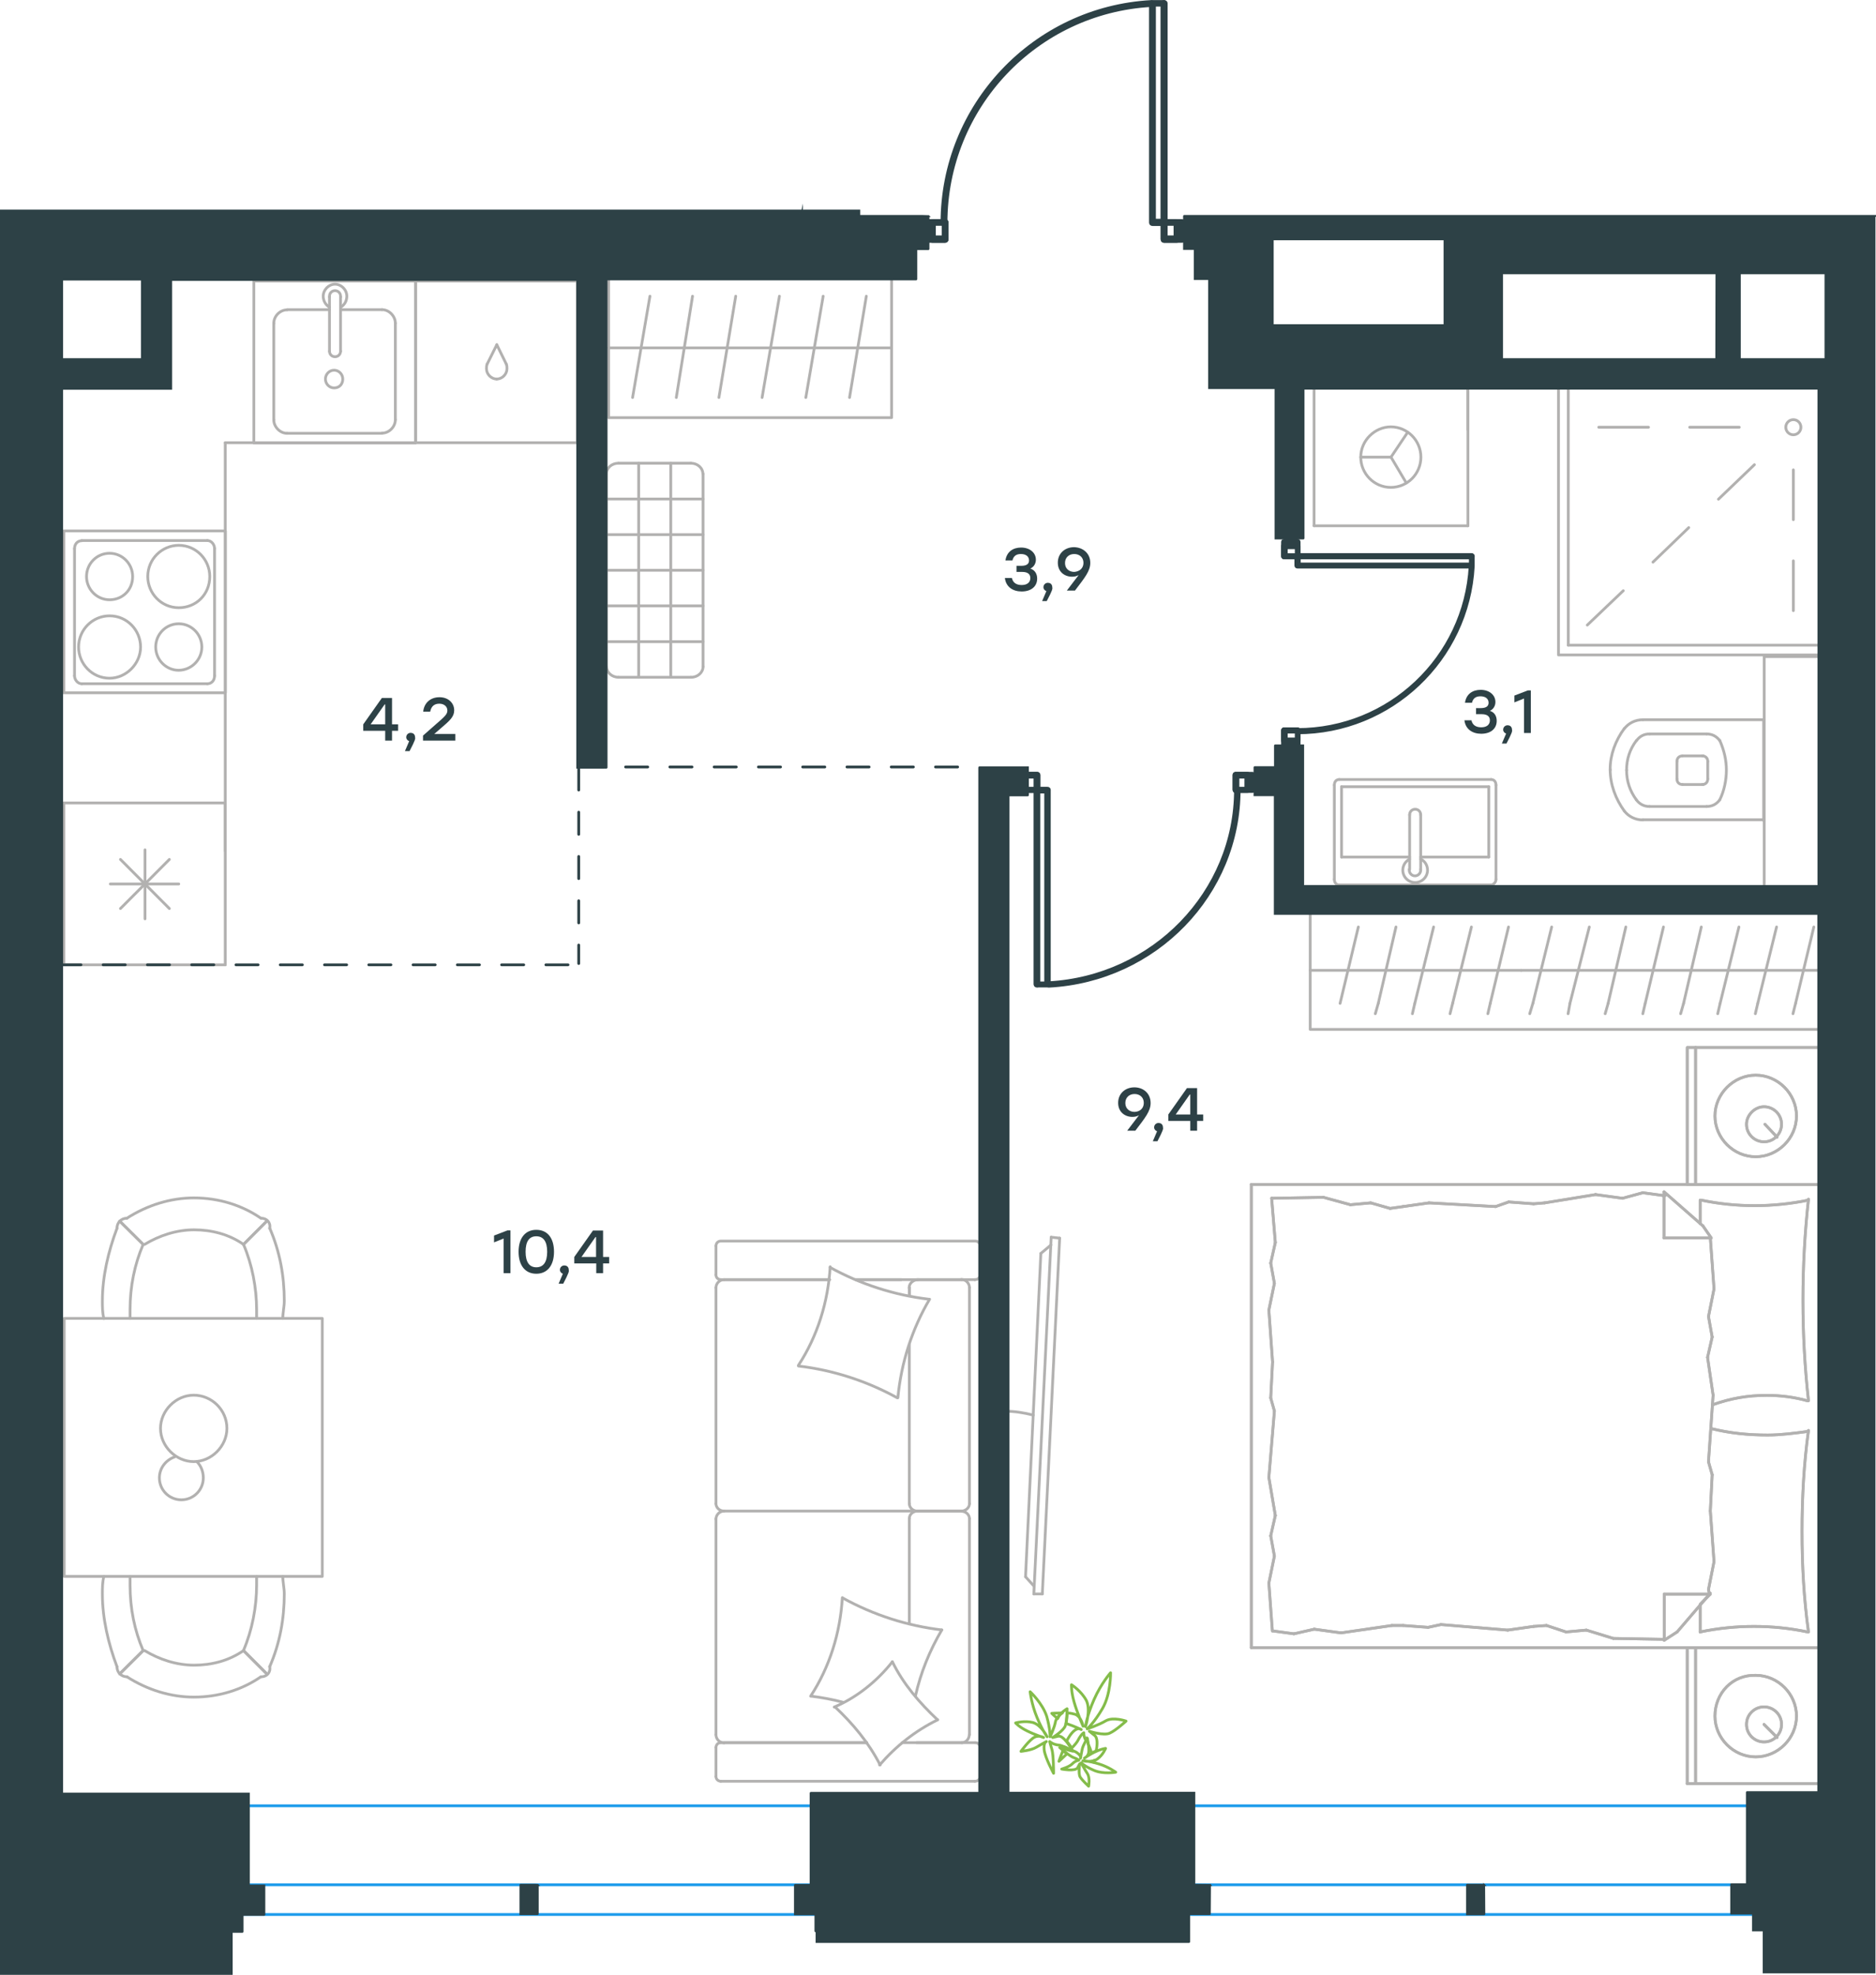 <?xml version="1.0" encoding="utf-8"?>
<!-- Generator: Adobe Illustrator 26.5.0, SVG Export Plug-In . SVG Version: 6.00 Build 0)  -->
<svg version="1.1" id="Слой_1" xmlns="http://www.w3.org/2000/svg" xmlns:xlink="http://www.w3.org/1999/xlink" x="0px" y="0px"
	 viewBox="0 0 1016.9 1070.1" style="enable-background:new 0 0 1016.9 1070.1;" xml:space="preserve">
<style type="text/css">
	.st0{fill:none;stroke:#1D9CEB;stroke-width:1.5;stroke-linecap:round;stroke-linejoin:round;stroke-miterlimit:22.926;}
	.st1{fill:none;stroke:#B2B1B0;stroke-width:1.5;stroke-linecap:round;stroke-linejoin:round;stroke-miterlimit:22.926;}
	.st2{fill:none;stroke:#84BC4A;stroke-width:1.5;stroke-linecap:round;stroke-linejoin:round;stroke-miterlimit:22.926;}
	.st3{fill:#2D4146;stroke:#2D4146;stroke-miterlimit:10;}
	.st4{fill:#2D4146;stroke:#2D4146;stroke-width:1.5;stroke-miterlimit:10;}
	
		.st5{fill:none;stroke:#2D4146;stroke-width:1.5;stroke-linecap:round;stroke-linejoin:round;stroke-miterlimit:22.926;stroke-dasharray:12;}
	.st6{enable-background:new    ;}
	.st7{fill:#2D4146;}
</style>
<line class="st0" x1="104.4" y1="1037.4" x2="976.4" y2="1037.4"/>
<line class="st0" x1="104.4" y1="1021.3" x2="976.4" y2="1021.3"/>
<line class="st0" x1="104.4" y1="978.5" x2="976.4" y2="978.5"/>
<g>
	<line class="st1" x1="988.9" y1="892.8" x2="988.9" y2="966.5"/>
	<line class="st1" x1="914.6" y1="966.5" x2="914.6" y2="892.8"/>
	<line class="st1" x1="914.6" y1="892.8" x2="988.9" y2="892.8"/>
	<line class="st1" x1="988.9" y1="966.5" x2="914.6" y2="966.5"/>
	<line class="st1" x1="956.2" y1="934.4" x2="963.3" y2="941.5"/>
	<line class="st1" x1="919.1" y1="966.5" x2="919.1" y2="892.8"/>
	<path class="st1" d="M929.6,929.9c0,12,10,22.1,22.1,22.1c12,0,22.1-10,22.1-22.1c0-12-10-22.1-22.1-22.1
		C939.2,907.4,929.6,917.4,929.6,929.9z"/>
	<path class="st1" d="M946.7,934.4c0,5.5,4.5,9.5,9.5,9.5c5.5,0,9.5-4.5,9.5-9.5c0-5.5-4.5-9.5-9.5-9.5S946.7,928.9,946.7,934.4z"/>
	<line class="st1" x1="988.8" y1="641.8" x2="988.8" y2="892.8"/>
	<line class="st1" x1="921.6" y1="663" x2="921.6" y2="650.3"/>
	<line class="st1" x1="927.1" y1="863.8" x2="902.1" y2="863.8"/>
	<line class="st1" x1="921.6" y1="869.3" x2="927.1" y2="863.8"/>
	<line class="st1" x1="678.3" y1="641.8" x2="988.8" y2="641.8"/>
	<line class="st1" x1="902.1" y1="888.8" x2="902.1" y2="863.8"/>
	<line class="st1" x1="988.8" y1="892.8" x2="678.3" y2="892.8"/>
	<line class="st1" x1="902" y1="645.8" x2="923.1" y2="664.3"/>
	<line class="st1" x1="923.1" y1="664.3" x2="927.6" y2="670.8"/>
	<line class="st1" x1="921.6" y1="884.3" x2="921.6" y2="869.7"/>
	<line class="st1" x1="927.1" y1="670.8" x2="902" y2="670.8"/>
	<line class="st1" x1="927.1" y1="863.3" x2="909.1" y2="884.3"/>
	<line class="st1" x1="909.1" y1="884.3" x2="902.1" y2="888.8"/>
	<line class="st1" x1="902" y1="645.8" x2="902" y2="670.8"/>
	<line class="st1" x1="688.8" y1="757.5" x2="689.8" y2="738"/>
	<line class="st1" x1="691.3" y1="821.2" x2="687.8" y2="800.6"/>
	<line class="st1" x1="690.8" y1="843.2" x2="688.8" y2="832.2"/>
	<line class="st1" x1="688.8" y1="832.2" x2="691.3" y2="821.2"/>
	<line class="st1" x1="690.8" y1="764.6" x2="688.8" y2="757.5"/>
	<line class="st1" x1="687.8" y1="800.6" x2="690.8" y2="764.6"/>
	<line class="st1" x1="689.7" y1="883.8" x2="687.8" y2="857.8"/>
	<line class="st1" x1="687.8" y1="857.8" x2="690.8" y2="843.2"/>
	<line class="st1" x1="691.3" y1="673.3" x2="689.3" y2="649.3"/>
	<line class="st1" x1="690.8" y1="695.4" x2="688.8" y2="684.4"/>
	<line class="st1" x1="688.8" y1="684.4" x2="691.3" y2="673.3"/>
	<line class="st1" x1="689.8" y1="738" x2="687.8" y2="709.9"/>
	<line class="st1" x1="687.8" y1="709.9" x2="690.8" y2="695.4"/>
	<line class="st1" x1="678.3" y1="641.8" x2="678.3" y2="892.8"/>
	<path class="st1" d="M980.3,759c-2-18-3-36.1-3-54.6c0-18,1-36.6,3-54.6"/>
	<path class="st1" d="M928.3,761.2c10-3.5,18.9-5.1,29.5-5.1c7.5,0,15.1,1,22.1,3"/>
	<path class="st1" d="M980.3,650.3c-9.5,2-19.6,3-29.1,3c-10,0-19.6-1-29.1-3"/>
	<path class="st1" d="M980.3,775.6c-7.5,1-15.1,2-22.1,2c-10.5,0-20.6-1-30.6-3.5"/>
	<line class="st1" x1="838.3" y1="880.8" x2="831.3" y2="881.3"/>
	<line class="st1" x1="859.9" y1="883.3" x2="848.9" y2="884.3"/>
	<line class="st1" x1="848.9" y1="884.3" x2="838.3" y2="880.8"/>
	<line class="st1" x1="902.1" y1="888.3" x2="874.5" y2="887.8"/>
	<line class="st1" x1="874.5" y1="887.8" x2="859.9" y2="883.3"/>
	<line class="st1" x1="774.1" y1="881.8" x2="760.6" y2="880.8"/>
	<line class="st1" x1="831.3" y1="881.3" x2="817.3" y2="883.3"/>
	<line class="st1" x1="781.1" y1="880.3" x2="774.1" y2="881.8"/>
	<line class="st1" x1="817.3" y1="883.3" x2="781.1" y2="880.3"/>
	<line class="st1" x1="760.6" y1="880.8" x2="754.5" y2="880.8"/>
	<line class="st1" x1="712.4" y1="882.8" x2="701.4" y2="885.3"/>
	<line class="st1" x1="701.4" y1="885.3" x2="690.3" y2="883.8"/>
	<line class="st1" x1="754.5" y1="880.8" x2="726.9" y2="884.8"/>
	<line class="st1" x1="726.9" y1="884.8" x2="712.4" y2="882.8"/>
	<line class="st1" x1="753.5" y1="654.8" x2="760.6" y2="653.8"/>
	<line class="st1" x1="732" y1="652.8" x2="743" y2="651.8"/>
	<line class="st1" x1="743" y1="651.8" x2="753.5" y2="654.8"/>
	<line class="st1" x1="689.3" y1="649.3" x2="717.4" y2="648.8"/>
	<line class="st1" x1="717.4" y1="648.8" x2="732" y2="652.8"/>
	<line class="st1" x1="817.8" y1="651.3" x2="831.3" y2="652.3"/>
	<line class="st1" x1="760.6" y1="653.8" x2="774.6" y2="651.8"/>
	<line class="st1" x1="810.7" y1="653.8" x2="817.8" y2="651.3"/>
	<line class="st1" x1="774.6" y1="651.8" x2="810.7" y2="653.8"/>
	<line class="st1" x1="831.3" y1="652.3" x2="837.3" y2="651.8"/>
	<line class="st1" x1="901.5" y1="647.8" x2="902.6" y2="647.8"/>
	<line class="st1" x1="879.5" y1="649.3" x2="890.5" y2="646.3"/>
	<line class="st1" x1="890.5" y1="646.3" x2="901.5" y2="647.8"/>
	<line class="st1" x1="837.3" y1="651.8" x2="864.9" y2="647.3"/>
	<line class="st1" x1="864.9" y1="647.3" x2="879.5" y2="649.3"/>
	<path class="st1" d="M980.3,884.3c-2.5-18-3.5-36.1-3.5-54.6c0-18,1-36.6,3.5-54.6"/>
	<path class="st1" d="M921.6,884.3c9.5-2,19.6-3,29.1-3c10,0,19.6,1,29.1,3"/>
	<line class="st1" x1="928.1" y1="799.1" x2="927.1" y2="818.7"/>
	<line class="st1" x1="925.6" y1="735.5" x2="928.6" y2="756"/>
	<line class="st1" x1="926.1" y1="713.4" x2="928.1" y2="724.5"/>
	<line class="st1" x1="928.1" y1="724.5" x2="925.6" y2="735.5"/>
	<line class="st1" x1="926.1" y1="792.1" x2="928.1" y2="799.1"/>
	<line class="st1" x1="928.6" y1="756" x2="926.1" y2="792.1"/>
	<line class="st1" x1="927.1" y1="670.8" x2="929.1" y2="698.4"/>
	<line class="st1" x1="929.1" y1="698.4" x2="926.1" y2="713.4"/>
	<line class="st1" x1="926.1" y1="861.3" x2="926.6" y2="863.8"/>
	<line class="st1" x1="927.1" y1="818.7" x2="929.1" y2="846.2"/>
	<line class="st1" x1="929.1" y1="846.2" x2="926.1" y2="861.3"/>
	<line class="st1" x1="988.8" y1="567.6" x2="988.8" y2="641.8"/>
	<line class="st1" x1="914.6" y1="641.8" x2="914.6" y2="567.6"/>
	<line class="st1" x1="915.1" y1="567.6" x2="988.8" y2="567.6"/>
	<line class="st1" x1="988.8" y1="641.8" x2="915.1" y2="641.8"/>
	<line class="st1" x1="956.7" y1="609.2" x2="963.3" y2="616.2"/>
	<line class="st1" x1="919.1" y1="641.8" x2="919.1" y2="567.6"/>
	<path class="st1" d="M929.6,604.7c0,12,10,22.1,22.1,22.1c12,0,22.1-10,22.1-22.1c0-12-10-22.1-22.1-22.1
		C939.7,582.6,929.6,592.7,929.6,604.7z"/>
	<path class="st1" d="M946.7,609.2c0,5.5,4.5,9.5,9.5,9.5c5.5,0,9.5-4.5,9.5-9.5c0-5.5-4.5-9.5-9.5-9.5S946.7,604.2,946.7,609.2z"/>
</g>
<g>
	<line class="st1" x1="988.9" y1="892.8" x2="988.9" y2="966.5"/>
	<line class="st1" x1="914.6" y1="966.5" x2="914.6" y2="892.8"/>
	<line class="st1" x1="914.6" y1="892.8" x2="988.9" y2="892.8"/>
	<line class="st1" x1="988.9" y1="966.5" x2="914.6" y2="966.5"/>
	<line class="st1" x1="956.2" y1="934.4" x2="963.3" y2="941.5"/>
	<line class="st1" x1="919.1" y1="966.5" x2="919.1" y2="892.8"/>
	<path class="st1" d="M929.6,929.9c0,12,10,22.1,22.1,22.1c12,0,22.1-10,22.1-22.1c0-12-10-22.1-22.1-22.1
		C939.2,907.4,929.6,917.4,929.6,929.9z"/>
	<path class="st1" d="M946.7,934.4c0,5.5,4.5,9.5,9.5,9.5c5.5,0,9.5-4.5,9.5-9.5c0-5.5-4.5-9.5-9.5-9.5S946.7,928.9,946.7,934.4z"/>
	<line class="st1" x1="988.8" y1="641.8" x2="988.8" y2="892.8"/>
	<line class="st1" x1="921.6" y1="663" x2="921.6" y2="650.3"/>
	<line class="st1" x1="927.1" y1="863.8" x2="902.1" y2="863.8"/>
	<line class="st1" x1="921.6" y1="869.3" x2="927.1" y2="863.8"/>
	<line class="st1" x1="678.3" y1="641.8" x2="988.8" y2="641.8"/>
	<line class="st1" x1="902.1" y1="888.8" x2="902.1" y2="863.8"/>
	<line class="st1" x1="988.8" y1="892.8" x2="678.3" y2="892.8"/>
	<line class="st1" x1="902" y1="645.8" x2="923.1" y2="664.3"/>
	<line class="st1" x1="923.1" y1="664.3" x2="927.6" y2="670.8"/>
	<line class="st1" x1="921.6" y1="884.3" x2="921.6" y2="869.7"/>
	<line class="st1" x1="927.1" y1="670.8" x2="902" y2="670.8"/>
	<line class="st1" x1="927.1" y1="863.3" x2="909.1" y2="884.3"/>
	<line class="st1" x1="909.1" y1="884.3" x2="902.1" y2="888.8"/>
	<line class="st1" x1="902" y1="645.8" x2="902" y2="670.8"/>
	<line class="st1" x1="688.8" y1="757.5" x2="689.8" y2="738"/>
	<line class="st1" x1="691.3" y1="821.2" x2="687.8" y2="800.6"/>
	<line class="st1" x1="690.8" y1="843.2" x2="688.8" y2="832.2"/>
	<line class="st1" x1="688.8" y1="832.2" x2="691.3" y2="821.2"/>
	<line class="st1" x1="690.8" y1="764.6" x2="688.8" y2="757.5"/>
	<line class="st1" x1="687.8" y1="800.6" x2="690.8" y2="764.6"/>
	<line class="st1" x1="689.7" y1="883.8" x2="687.8" y2="857.8"/>
	<line class="st1" x1="687.8" y1="857.8" x2="690.8" y2="843.2"/>
	<line class="st1" x1="691.3" y1="673.3" x2="689.3" y2="649.3"/>
	<line class="st1" x1="690.8" y1="695.4" x2="688.8" y2="684.4"/>
	<line class="st1" x1="688.8" y1="684.4" x2="691.3" y2="673.3"/>
	<line class="st1" x1="689.8" y1="738" x2="687.8" y2="709.9"/>
	<line class="st1" x1="687.8" y1="709.9" x2="690.8" y2="695.4"/>
	<line class="st1" x1="678.3" y1="641.8" x2="678.3" y2="892.8"/>
	<path class="st1" d="M980.3,759c-2-18-3-36.1-3-54.6c0-18,1-36.6,3-54.6"/>
	<path class="st1" d="M928.3,761.2c10-3.5,18.9-5.1,29.5-5.1c7.5,0,15.1,1,22.1,3"/>
	<path class="st1" d="M980.3,650.3c-9.5,2-19.6,3-29.1,3c-10,0-19.6-1-29.1-3"/>
	<path class="st1" d="M980.3,775.6c-7.5,1-15.1,2-22.1,2c-10.5,0-20.6-1-30.6-3.5"/>
	<line class="st1" x1="838.3" y1="880.8" x2="831.3" y2="881.3"/>
	<line class="st1" x1="859.9" y1="883.3" x2="848.9" y2="884.3"/>
	<line class="st1" x1="848.9" y1="884.3" x2="838.3" y2="880.8"/>
	<line class="st1" x1="902.1" y1="888.3" x2="874.5" y2="887.8"/>
	<line class="st1" x1="874.5" y1="887.8" x2="859.9" y2="883.3"/>
	<line class="st1" x1="774.1" y1="881.8" x2="760.6" y2="880.8"/>
	<line class="st1" x1="831.3" y1="881.3" x2="817.3" y2="883.3"/>
	<line class="st1" x1="781.1" y1="880.3" x2="774.1" y2="881.8"/>
	<line class="st1" x1="817.3" y1="883.3" x2="781.1" y2="880.3"/>
	<line class="st1" x1="760.6" y1="880.8" x2="754.5" y2="880.8"/>
	<line class="st1" x1="712.4" y1="882.8" x2="701.4" y2="885.3"/>
	<line class="st1" x1="701.4" y1="885.3" x2="690.3" y2="883.8"/>
	<line class="st1" x1="754.5" y1="880.8" x2="726.9" y2="884.8"/>
	<line class="st1" x1="726.9" y1="884.8" x2="712.4" y2="882.8"/>
	<line class="st1" x1="753.5" y1="654.8" x2="760.6" y2="653.8"/>
	<line class="st1" x1="732" y1="652.8" x2="743" y2="651.8"/>
	<line class="st1" x1="743" y1="651.8" x2="753.5" y2="654.8"/>
	<line class="st1" x1="689.3" y1="649.3" x2="717.4" y2="648.8"/>
	<line class="st1" x1="717.4" y1="648.8" x2="732" y2="652.8"/>
	<line class="st1" x1="817.8" y1="651.3" x2="831.3" y2="652.3"/>
	<line class="st1" x1="760.6" y1="653.8" x2="774.6" y2="651.8"/>
	<line class="st1" x1="810.7" y1="653.8" x2="817.8" y2="651.3"/>
	<line class="st1" x1="774.6" y1="651.8" x2="810.7" y2="653.8"/>
	<line class="st1" x1="831.3" y1="652.3" x2="837.3" y2="651.8"/>
	<line class="st1" x1="901.5" y1="647.8" x2="902.6" y2="647.8"/>
	<line class="st1" x1="879.5" y1="649.3" x2="890.5" y2="646.3"/>
	<line class="st1" x1="890.5" y1="646.3" x2="901.5" y2="647.8"/>
	<line class="st1" x1="837.3" y1="651.8" x2="864.9" y2="647.3"/>
	<line class="st1" x1="864.9" y1="647.3" x2="879.5" y2="649.3"/>
	<path class="st1" d="M980.3,884.3c-2.5-18-3.5-36.1-3.5-54.6c0-18,1-36.6,3.5-54.6"/>
	<path class="st1" d="M921.6,884.3c9.5-2,19.6-3,29.1-3c10,0,19.6,1,29.1,3"/>
	<line class="st1" x1="928.1" y1="799.1" x2="927.1" y2="818.7"/>
	<line class="st1" x1="925.6" y1="735.5" x2="928.6" y2="756"/>
	<line class="st1" x1="926.1" y1="713.4" x2="928.1" y2="724.5"/>
	<line class="st1" x1="928.1" y1="724.5" x2="925.6" y2="735.5"/>
	<line class="st1" x1="926.1" y1="792.1" x2="928.1" y2="799.1"/>
	<line class="st1" x1="928.6" y1="756" x2="926.1" y2="792.1"/>
	<line class="st1" x1="927.1" y1="670.8" x2="929.1" y2="698.4"/>
	<line class="st1" x1="929.1" y1="698.4" x2="926.1" y2="713.4"/>
	<line class="st1" x1="926.1" y1="861.3" x2="926.6" y2="863.8"/>
	<line class="st1" x1="927.1" y1="818.7" x2="929.1" y2="846.2"/>
	<line class="st1" x1="929.1" y1="846.2" x2="926.1" y2="861.3"/>
	<line class="st1" x1="988.8" y1="567.6" x2="988.8" y2="641.8"/>
	<line class="st1" x1="914.6" y1="641.8" x2="914.6" y2="567.6"/>
	<line class="st1" x1="915.1" y1="567.6" x2="988.8" y2="567.6"/>
	<line class="st1" x1="988.8" y1="641.8" x2="915.1" y2="641.8"/>
	<line class="st1" x1="956.7" y1="609.2" x2="963.3" y2="616.2"/>
	<line class="st1" x1="919.1" y1="641.8" x2="919.1" y2="567.6"/>
	<path class="st1" d="M929.6,604.7c0,12,10,22.1,22.1,22.1c12,0,22.1-10,22.1-22.1c0-12-10-22.1-22.1-22.1
		C939.7,582.6,929.6,592.7,929.6,604.7z"/>
	<path class="st1" d="M946.7,609.2c0,5.5,4.5,9.5,9.5,9.5c5.5,0,9.5-4.5,9.5-9.5c0-5.5-4.5-9.5-9.5-9.5S946.7,604.2,946.7,609.2z"/>
</g>
<g>
	<path class="st1" d="M560.1,766.8c-5.1-1.3-10.2-2.1-15.2-2.1"/>
	<line class="st1" x1="569.8" y1="670.4" x2="560.4" y2="863.7"/>
	<line class="st1" x1="565" y1="863.7" x2="574.4" y2="670.9"/>
	<line class="st1" x1="574.4" y1="670.9" x2="569.8" y2="670.4"/>
	<line class="st1" x1="555.9" y1="854.4" x2="564.2" y2="679.2"/>
	<line class="st1" x1="560.5" y1="859.5" x2="555.9" y2="854.4"/>
	<line class="st1" x1="564.2" y1="679.2" x2="569.7" y2="674.6"/>
	<line class="st1" x1="565" y1="863.7" x2="560.4" y2="863.7"/>
</g>
<g>
	<line class="st1" x1="710.2" y1="525.8" x2="824.6" y2="525.8"/>
	<rect x="710.2" y="493.8" class="st1" width="279.9" height="64"/>
	<line class="st1" x1="824.6" y1="525.8" x2="990.1" y2="525.8"/>
	<g>
		<line class="st1" x1="806.5" y1="549.3" x2="807.8" y2="543.7"/>
		<line class="st1" x1="807.8" y1="543.7" x2="817.7" y2="502.3"/>
		<line class="st1" x1="786" y1="549.3" x2="787.4" y2="543.7"/>
		<line class="st1" x1="787.4" y1="543.7" x2="797.6" y2="502.3"/>
		<line class="st1" x1="765.6" y1="549.3" x2="766.9" y2="543.7"/>
		<line class="st1" x1="766.9" y1="543.7" x2="777.1" y2="502.3"/>
		<line class="st1" x1="745.5" y1="549.3" x2="747.1" y2="543.7"/>
		<line class="st1" x1="747.1" y1="543.7" x2="756.7" y2="502.3"/>
		<line class="st1" x1="726.4" y1="543.7" x2="736.3" y2="502.3"/>
		<line class="st1" x1="971.9" y1="549.3" x2="973.3" y2="543.7"/>
		<line class="st1" x1="973.3" y1="543.7" x2="983.2" y2="502.3"/>
		<line class="st1" x1="951.5" y1="549.3" x2="952.8" y2="543.7"/>
		<line class="st1" x1="952.8" y1="543.7" x2="963" y2="502.3"/>
		<line class="st1" x1="931.1" y1="549.3" x2="932.4" y2="543.7"/>
		<line class="st1" x1="932.4" y1="543.7" x2="942.6" y2="502.3"/>
		<line class="st1" x1="911" y1="549.3" x2="912.6" y2="543.7"/>
		<line class="st1" x1="912.6" y1="543.7" x2="922.2" y2="502.3"/>
		<line class="st1" x1="890.5" y1="549.3" x2="891.8" y2="543.7"/>
		<line class="st1" x1="891.8" y1="543.7" x2="901.7" y2="502.3"/>
		<line class="st1" x1="870.1" y1="549.3" x2="871.7" y2="543.7"/>
		<line class="st1" x1="871.7" y1="543.7" x2="881.3" y2="502.3"/>
		<line class="st1" x1="850" y1="549.3" x2="851" y2="543.7"/>
		<line class="st1" x1="851" y1="543.7" x2="861.5" y2="502.3"/>
		<line class="st1" x1="830.9" y1="543.7" x2="841.1" y2="502.3"/>
		<line class="st1" x1="829.2" y1="549.3" x2="830.9" y2="543.7"/>
	</g>
</g>
<g>
	<line class="st1" x1="972.1" y1="254.6" x2="972.1" y2="281.6"/>
	<line class="st1" x1="972.1" y1="303.9" x2="972.1" y2="330.9"/>
	<line class="st1" x1="942.8" y1="231.5" x2="915.9" y2="231.5"/>
	<line class="st1" x1="893.6" y1="231.5" x2="866.6" y2="231.5"/>
	<line class="st1" x1="951" y1="251.8" x2="931.5" y2="270.5"/>
	<line class="st1" x1="915.4" y1="285.9" x2="896" y2="304.6"/>
	<line class="st1" x1="879.9" y1="320.1" x2="860.4" y2="338.7"/>
	<ellipse class="st1" cx="972.1" cy="231.5" rx="4.1" ry="4.1"/>
	<rect x="844.8" y="210.1" class="st1" width="144.7" height="144.8"/>
	<line class="st1" x1="989.4" y1="349.6" x2="850.1" y2="349.6"/>
	<line class="st1" x1="850.1" y1="349.6" x2="850.1" y2="210.1"/>
</g>
<g>
	<line class="st1" x1="956" y1="444.7" x2="956" y2="390"/>
	<g>
		<line class="st1" x1="890.6" y1="444.2" x2="956" y2="444.2"/>
		<line class="st1" x1="925.1" y1="397.7" x2="894.2" y2="397.7"/>
		<line class="st1" x1="894.2" y1="437" x2="925.1" y2="437"/>
		<line class="st1" x1="923.3" y1="409.6" x2="912" y2="409.6"/>
		<line class="st1" x1="912" y1="425.1" x2="923.3" y2="425.1"/>
		<line class="st1" x1="925.7" y1="422.1" x2="925.7" y2="412.6"/>
		<line class="st1" x1="956" y1="390" x2="890.6" y2="390"/>
		<line class="st1" x1="909" y1="412.6" x2="909" y2="422.1"/>
		<path class="st1" d="M880.5,394.7c-4.8,6.5-7.7,14.3-7.7,22c0,0,0,0,0,0.6"/>
		<path class="st1" d="M925.7,412.6c0-1.8-1.2-3-3-3"/>
		<path class="st1" d="M932.2,401.3c-1.8-2.4-4.2-3.6-7.1-3.6"/>
		<path class="st1" d="M912,409.6c-1.8,0-3,1.2-3,3"/>
		<path class="st1" d="M887,401.3c-3.6,4.8-5.3,10.1-5.3,16.1"/>
		<path class="st1" d="M909,422.1c0,1.8,1.2,3,3,3"/>
		<path class="st1" d="M922.7,425.1c1.8,0,3-1.2,3-3"/>
		<path class="st1" d="M925.1,437c3,0,5.3-1.2,7.1-3.6"/>
		<path class="st1" d="M932.2,433.4c2.4-4.8,3.6-10.7,3.6-16.1s-1.2-10.7-3.6-16.1"/>
		<path class="st1" d="M887,433.4c1.8,2.4,4.2,3.6,7.1,3.6"/>
		<path class="st1" d="M872.8,416.9L872.8,416.9c0,8.3,3,16.1,7.7,22.6"/>
		<path class="st1" d="M890.6,390c-4.2,0-7.7,1.8-10.1,4.8"/>
		<path class="st1" d="M880.5,439.5c2.4,3,5.9,4.8,10.1,4.8"/>
		<path class="st1" d="M881.7,417.3L881.7,417.3c0,6,1.8,11.3,5.3,16.1"/>
		<path class="st1" d="M894.2,397.7c-3,0-5.3,1.2-7.1,3.6"/>
	</g>
	<rect x="956.3" y="355.8" class="st1" width="39.2" height="131.3"/>
</g>
<g>
	<line class="st1" x1="807" y1="426.3" x2="807" y2="464.4"/>
	<line class="st1" x1="807" y1="464.4" x2="770.1" y2="464.4"/>
	<line class="st1" x1="764.1" y1="464.4" x2="727.2" y2="464.4"/>
	<line class="st1" x1="727.2" y1="426.3" x2="807" y2="426.3"/>
	<line class="st1" x1="727.2" y1="464.4" x2="727.2" y2="426.3"/>
	<line class="st1" x1="725.9" y1="479.5" x2="808.3" y2="479.5"/>
	<line class="st1" x1="723.3" y1="425.4" x2="723.3" y2="476.5"/>
	<line class="st1" x1="808.3" y1="422.4" x2="725.9" y2="422.4"/>
	<line class="st1" x1="810.9" y1="476.5" x2="810.9" y2="425.4"/>
	<path class="st1" d="M810.9,425.4c0-1.8-1-3-2.6-3"/>
	<path class="st1" d="M725.9,422.4c-1.6,0-2.6,1.2-2.6,3"/>
	<path class="st1" d="M723.3,476.5c0,1.8,1,3,2.6,3"/>
	<path class="st1" d="M808.3,479.5c1,0,2.6-1.2,2.6-3"/>
	<line class="st1" x1="764.1" y1="441.5" x2="764.1" y2="471.1"/>
	<line class="st1" x1="770.1" y1="471.1" x2="770.1" y2="441.5"/>
	<path class="st1" d="M764.1,441.5L764.1,441.5c0-1.7,1.3-3,3-3s3,1.3,3,3l0,0"/>
	<path class="st1" d="M770.1,465.5c2.3,1.1,3.7,3.4,3.7,6c0,3.7-3,6.7-6.7,6.7s-6.7-3-6.7-6.7c0-2.5,1.4-4.8,3.7-6"/>
	<path class="st1" d="M770.1,471.1c0,0.1,0,0.3,0,0.4c0,1.7-1.4,3.1-3.1,3.1s-3.1-1.4-3.1-3.1c0-0.1,0-0.3,0-0.4"/>
</g>
<g>
	<line class="st1" x1="712.3" y1="210.4" x2="712.3" y2="284.9"/>
	<g>
		<line class="st1" x1="795.7" y1="284.9" x2="712.3" y2="284.9"/>
		<line class="st1" x1="795.7" y1="232.8" x2="795.7" y2="210.4"/>
		<line class="st1" x1="795.7" y1="284.9" x2="795.7" y2="210.4"/>
		<line class="st1" x1="754" y1="247.7" x2="763" y2="234.3"/>
		<line class="st1" x1="754" y1="247.7" x2="737.6" y2="247.7"/>
		<line class="st1" x1="754" y1="247.7" x2="762.3" y2="261.7"/>
		<path class="st1" d="M737.6,247.7c0,9,7.3,16.4,16.3,16.4s16.3-7.3,16.3-16.4c0-9-7.3-16.4-16.3-16.4
			C745.3,231.3,737.6,238.6,737.6,247.7z"/>
		<line class="st1" x1="795.7" y1="210.4" x2="712.2" y2="210.4"/>
	</g>
</g>
<g>
	<rect x="329.9" y="150.6" class="st1" width="153.4" height="75.7"/>
	<line class="st1" x1="329.9" y1="188.5" x2="483.3" y2="188.5"/>
	<line class="st1" x1="460.5" y1="215.4" x2="469.6" y2="160.5"/>
	<line class="st1" x1="436.8" y1="215.4" x2="446.2" y2="160.5"/>
	<line class="st1" x1="413.1" y1="215.4" x2="422.5" y2="160.5"/>
	<line class="st1" x1="389.7" y1="215.4" x2="398.8" y2="160.5"/>
	<line class="st1" x1="366.6" y1="215.4" x2="375.4" y2="160.5"/>
	<line class="st1" x1="342.9" y1="215.4" x2="352.3" y2="160.5"/>
</g>
<g>
	<line class="st1" x1="335.3" y1="251" x2="374.5" y2="251"/>
	<line class="st1" x1="381.1" y1="256.8" x2="381.1" y2="361.2"/>
	<line class="st1" x1="374.5" y1="367" x2="335.3" y2="367"/>
	<line class="st1" x1="328.7" y1="361.2" x2="328.7" y2="256.8"/>
	<line class="st1" x1="381.1" y1="347.7" x2="328.7" y2="347.7"/>
	<line class="st1" x1="346.2" y1="367" x2="346.2" y2="251"/>
	<line class="st1" x1="363.6" y1="367" x2="363.6" y2="251"/>
	<line class="st1" x1="381.1" y1="270.4" x2="328.7" y2="270.4"/>
	<line class="st1" x1="381.1" y1="289.7" x2="328.7" y2="289.7"/>
	<line class="st1" x1="381.1" y1="309" x2="328.7" y2="309"/>
	<line class="st1" x1="381.1" y1="328.3" x2="328.7" y2="328.3"/>
	<path class="st1" d="M374.5,251c3.6,0,6.5,2.6,6.5,5.8"/>
	<path class="st1" d="M335.3,367c-3.6,0-6.5-2.6-6.5-5.8"/>
	<path class="st1" d="M381.1,361.2c0,3.2-2.9,5.8-6.5,5.8"/>
	<path class="st1" d="M328.7,256.8c0-3.2,2.9-5.8,6.5-5.8"/>
</g>
<g>
	<line class="st1" x1="122.1" y1="435.1" x2="122.1" y2="522.8"/>
	<line class="st1" x1="78.6" y1="460.5" x2="78.6" y2="497.9"/>
	<line class="st1" x1="65.3" y1="492.3" x2="91.8" y2="465.7"/>
	<line class="st1" x1="65.3" y1="465.7" x2="91.8" y2="492.3"/>
	<line class="st1" x1="59.8" y1="479" x2="96.9" y2="479"/>
	<line class="st1" x1="122.1" y1="522.8" x2="34.6" y2="522.8"/>
	<line class="st1" x1="34.6" y1="435.1" x2="34.6" y2="522.8"/>
	<line class="st1" x1="122.1" y1="435.1" x2="34.6" y2="435.1"/>
</g>
<g>
	<rect x="137.6" y="152.3" class="st1" width="87.6" height="87.7"/>
	<line class="st1" x1="184.6" y1="190.3" x2="184.6" y2="160.9"/>
	<line class="st1" x1="178.6" y1="167.8" x2="155.6" y2="167.8"/>
	<line class="st1" x1="155.6" y1="234.8" x2="207.1" y2="234.8"/>
	<line class="st1" x1="207.1" y1="167.8" x2="184.6" y2="167.8"/>
	<line class="st1" x1="214.3" y1="227.4" x2="214.3" y2="175.2"/>
	<line class="st1" x1="178.6" y1="160.9" x2="178.6" y2="190.3"/>
	<line class="st1" x1="148.4" y1="175.2" x2="148.4" y2="227.4"/>
	<path class="st1" d="M184.6,190.3L184.6,190.3c0,1.7-1.3,3-3,3s-3-1.3-3-3"/>
	<path class="st1" d="M148.4,175.2c0-3.9,3.4-7.3,7.2-7.3"/>
	<path class="st1" d="M178.6,166.5c-2.1-1.3-3.4-3.5-3.4-6c0-3.5,3-6.5,6.4-6.5s6.4,3,6.4,6.5c0,2.6-1.3,4.8-3.4,6"/>
	<path class="st1" d="M214.3,227.4c0,3.9-3.4,7.3-7.2,7.3"/>
	<path class="st1" d="M207.1,167.8c3.8,0,7.2,3.5,7.2,7.3"/>
	<path class="st1" d="M155.6,234.8c-3.8,0-7.2-3.5-7.2-7.3"/>
	<path class="st1" d="M178.6,160.9v-0.4c0-1.7,1.3-3,3-3s3,1.3,3,3v0.4"/>
	<path class="st1" d="M185.8,205.4c0-2.6-2.1-4.8-4.7-4.8c-2.6,0-4.7,2.2-4.7,4.8s2.1,4.8,4.7,4.8
		C184.1,210.2,185.8,208,185.8,205.4z"/>
</g>
<g>
	<path class="st1" d="M71.9,312.4c0-6.9-5.6-12.6-12.5-12.6c-6.9,0-12.5,5.6-12.5,12.6c0,6.9,5.6,12.6,12.5,12.6
		C66.3,325,71.9,319.8,71.9,312.4z"/>
	<path class="st1" d="M76.2,350.6c0-9.1-7.3-16.9-16.8-16.9c-9.1,0-16.8,7.4-16.8,16.9c0,9.1,7.3,16.9,16.8,16.9
		C68.4,367.5,76.2,359.7,76.2,350.6z"/>
	<path class="st1" d="M109.4,350.6c0-6.9-5.6-12.6-12.5-12.6s-12.5,5.6-12.5,12.6c0,6.9,5.6,12.6,12.5,12.6
		C103.8,363.1,109.4,357.5,109.4,350.6z"/>
	<path class="st1" d="M113.7,312.4c0-9.1-7.3-16.9-16.8-16.9c-9.1,0-16.8,7.4-16.8,16.9c0,9.1,7.3,16.9,16.8,16.9
		C106.4,329.3,113.7,322,113.7,312.4z"/>
	<line class="st1" x1="40.4" y1="366.2" x2="40.4" y2="297.3"/>
	<line class="st1" x1="112.4" y1="370.5" x2="44.3" y2="370.5"/>
	<line class="st1" x1="116.3" y1="297.3" x2="116.3" y2="366.2"/>
	<line class="st1" x1="44.3" y1="292.9" x2="112.4" y2="292.9"/>
	<path class="st1" d="M116.3,366.2L116.3,366.2c0,2.6-1.7,4.3-3.9,4.3"/>
	<path class="st1" d="M40.4,297.3L40.4,297.3c0-2.6,1.7-4.3,3.9-4.3"/>
	<path class="st1" d="M44.3,370.5L44.3,370.5c-2.2,0-3.9-2.2-3.9-4.3"/>
	<path class="st1" d="M112.4,292.9L112.4,292.9c2.2,0,3.9,2.2,3.9,4.3"/>
	<rect x="34.6" y="287.7" class="st1" width="87.6" height="87.7"/>
</g>
<g>
	<rect x="225.3" y="152.3" class="st1" width="87.6" height="87.6"/>
	<g>
		<line class="st1" x1="269.3" y1="186.8" x2="264.1" y2="197.2"/>
		<line class="st1" x1="274.4" y1="197.2" x2="269.3" y2="186.8"/>
		<path class="st1" d="M274.4,197.2c0.4,0.9,0.4,1.7,0.4,2.6c0,3-2.6,5.6-5.6,5.6"/>
		<path class="st1" d="M264.1,197.2c-0.4,0.9-0.4,1.7-0.4,2.6c0,3,2.6,5.6,5.6,5.6"/>
	</g>
</g>
<line class="st1" x1="122.1" y1="461.1" x2="122.1" y2="239.9"/>
<line class="st1" x1="225.2" y1="239.9" x2="122.1" y2="239.9"/>
<g>
	<line class="st1" x1="492.9" y1="728.7" x2="492.9" y2="814.8"/>
	<line class="st1" x1="388.1" y1="962.6" x2="388.1" y2="946.9"/>
	<line class="st1" x1="388.1" y1="940" x2="388.1" y2="822.9"/>
	<line class="st1" x1="463.9" y1="693.4" x2="488.5" y2="693.4"/>
	<line class="st1" x1="392.5" y1="693.4" x2="449.7" y2="693.4"/>
	<line class="st1" x1="392.5" y1="944.3" x2="469.8" y2="944.3"/>
	<line class="st1" x1="496.9" y1="818.8" x2="521.4" y2="818.8"/>
	<line class="st1" x1="492.9" y1="822.9" x2="492.9" y2="879.8"/>
	<line class="st1" x1="531.3" y1="675.1" x2="531.3" y2="690.8"/>
	<line class="st1" x1="521.4" y1="818.8" x2="496.9" y2="818.8"/>
	<line class="st1" x1="525.5" y1="940" x2="525.5" y2="822.9"/>
	<line class="st1" x1="469.8" y1="944.3" x2="390.7" y2="944.3"/>
	<line class="st1" x1="388.1" y1="814.8" x2="388.1" y2="697.7"/>
	<line class="st1" x1="388.1" y1="690.8" x2="388.1" y2="675.1"/>
	<line class="st1" x1="492.9" y1="697.7" x2="492.9" y2="702.1"/>
	<line class="st1" x1="528.4" y1="693.4" x2="463.9" y2="693.4"/>
	<line class="st1" x1="492.9" y1="697.7" x2="492.9" y2="702.1"/>
	<line class="st1" x1="521.4" y1="693.4" x2="496.9" y2="693.4"/>
	<line class="st1" x1="521.4" y1="818.8" x2="496.9" y2="818.8"/>
	<line class="st1" x1="525.5" y1="814.8" x2="525.5" y2="697.7"/>
	<line class="st1" x1="449.7" y1="693.4" x2="390.7" y2="693.4"/>
	<line class="st1" x1="528.4" y1="965.2" x2="390.7" y2="965.2"/>
	<line class="st1" x1="531.3" y1="946.9" x2="531.3" y2="962.6"/>
	<line class="st1" x1="489" y1="944.3" x2="528.4" y2="944.3"/>
	<line class="st1" x1="496.9" y1="818.8" x2="392.5" y2="818.8"/>
	<line class="st1" x1="496.9" y1="944.3" x2="521.4" y2="944.3"/>
	<path class="st1" d="M528.4,693.4c2.1,0,2.9-1.5,2.9-2.6"/>
	<path class="st1" d="M390.7,944.3c-1.8,0-2.6,1.5-2.6,2.6"/>
	<path class="st1" d="M531.3,946.9c0-1.8-1.5-2.6-2.6-2.6"/>
	<path class="st1" d="M492.9,814.8c0,2,1.8,4,4.4,4"/>
	<path class="st1" d="M521.4,944.3c2,0,4-1.8,4-4.4"/>
	<path class="st1" d="M525.5,697.7c0-2.2-1.8-4.4-4.4-4.4"/>
	<path class="st1" d="M388.1,814.8c0,2,1.8,4,4.4,4"/>
	<path class="st1" d="M521.1,818.8c2.2,0,4.4-1.7,4.4-4"/>
	<path class="st1" d="M392.5,818.8c-2.2,0-4.4,1.8-4.4,4.4"/>
	<path class="st1" d="M531.3,675.1c0-1.8-1.5-2.6-2.6-2.6h-138c-1.8,0-2.6,1.5-2.6,2.6"/>
	<path class="st1" d="M525.5,822.9c0-2-1.8-4-4.4-4"/>
	<path class="st1" d="M388.1,962.6c0,1.8,1.5,2.6,2.6,2.6"/>
	<path class="st1" d="M392.5,693.4c-2.2,0-4.4,1.8-4.4,4.4"/>
	<path class="st1" d="M388.1,690.8c0,1.8,1.5,2.6,2.6,2.6"/>
	<path class="st1" d="M388.1,940c0,2.2,1.8,4.4,4.4,4.4"/>
	<path class="st1" d="M497.7,693.4c-2.4,0-4.9,1.8-4.9,4.4"/>
	<path class="st1" d="M497.3,818.8c-2.2,0-4.4,1.7-4.4,4"/>
	<path class="st1" d="M528.4,965.2c2.1,0,2.9-1.5,2.9-2.6"/>
	<path class="st1" d="M486.3,757.4c-16.5-9.1-34.8-15-53.5-17.2"/>
	<path class="st1" d="M477.1,956.4c-6.2-12.1-14.7-22.3-24.5-31.5"/>
	<path class="st1" d="M452.2,925c12.1-5.1,23.1-13.9,31.5-24.5"/>
	<path class="st1" d="M432.8,739.8c10.3-15.7,16.1-34.4,17.2-53.4"/>
	<path class="st1" d="M457,866c16.5,9.1,34.8,15,53.5,17.2"/>
	<path class="st1" d="M510.5,883.2c-6.6,11.3-11.4,23-14.3,35.9"/>
	<path class="st1" d="M439.4,919.1c10.3-15.7,16.1-34.4,17.2-53.4"/>
	<path class="st1" d="M450,686.8c16.5,9.1,34.8,15,53.5,17.2"/>
	<path class="st1" d="M503.9,704c-9.5,16.1-15.4,34.4-17.2,53.4"/>
	<path class="st1" d="M483.7,900.4c5.9,12.1,14.7,22.3,24.5,31.5"/>
	<path class="st1" d="M457,922.4c-5.5-1.5-11.7-2.6-17.2-3.3"/>
	<path class="st1" d="M508.3,931.9c-12.1,5.9-22.7,14.3-31.5,24.5"/>
</g>
<g>
	<rect x="34.8" y="714.4" class="st1" width="139.9" height="139.8"/>
	<path class="st1" d="M132,894.4c-7.9,5.5-17.3,7.9-26.8,7.9s-18.9-3.1-26.8-7.9"/>
	<path class="st1" d="M153.3,854.2c0,3.1,0.8,6.3,0.8,9.5c0,13.4-2.4,26.8-7.9,39.4"/>
	<path class="st1" d="M63.4,903.1c-4.7-12.6-7.9-26-7.9-39.4c0-3.1,0-6.3,0.8-9.5"/>
	<path class="st1" d="M139.1,854.2c0,1.6,0,3.1,0,4.7c0,11.8-2.4,24.4-7.1,35.4"/>
	<path class="st1" d="M77.6,894.4c-4.7-11-7.1-22.8-7.1-35.4c0-1.6,0-3.1,0-4.7"/>
	<path class="st1" d="M141.4,908.6c-10.3,7.1-22.9,11-36.3,11c-12.6,0-25.2-3.9-36.3-11"/>
	<line class="st1" x1="132" y1="894.4" x2="144.6" y2="907"/>
	<line class="st1" x1="77.6" y1="894.4" x2="64.9" y2="907"/>
	<line class="st1" x1="132" y1="894.4" x2="144.6" y2="907"/>
	<line class="st1" x1="77.6" y1="894.4" x2="64.9" y2="907"/>
	<path class="st1" d="M68.9,908.6c-3.2,0-5.5-2.4-5.5-5.5"/>
	<path class="st1" d="M146.2,903.1c0.6,3.2-1.6,5.5-4.7,5.5"/>
	<path class="st1" d="M132,674.3c-7.9-5.5-17.3-7.9-26.8-7.9s-18.9,3.1-26.8,7.9"/>
	<path class="st1" d="M153.3,714.4c0-3.1,0.8-6.3,0.8-9.5c0-13.4-2.4-26.8-7.9-39.4"/>
	<path class="st1" d="M63.4,665.6c-4.7,12.6-7.9,26-7.9,39.4c0,3.1,0,6.3,0.8,9.5"/>
	<path class="st1" d="M139.1,714.4c0-1.6,0-3.1,0-4.7c0-11.8-2.4-24.4-7.1-35.4"/>
	<path class="st1" d="M77.6,674.3c-4.7,11-7.1,22.8-7.1,35.4c0,1.6,0,3.1,0,4.7"/>
	<path class="st1" d="M141.4,660.1c-10.3-7.1-22.9-11-36.3-11c-12.6,0-25.2,3.9-36.3,11"/>
	<line class="st1" x1="132" y1="674.3" x2="144.6" y2="661.7"/>
	<line class="st1" x1="77.6" y1="674.3" x2="64.9" y2="661.7"/>
	<line class="st1" x1="132" y1="674.3" x2="144.6" y2="661.7"/>
	<line class="st1" x1="77.6" y1="674.3" x2="64.9" y2="661.7"/>
	<path class="st1" d="M68.9,660.1c-3.2,0-5.5,2.4-5.5,5.5"/>
	<path class="st1" d="M146.2,665.6c0.6-3.2-1.6-5.5-4.7-5.5"/>
	<path class="st1" d="M105,756c-9.7,0-18,8.4-18,18c0,9.7,8.4,18,18,18c9.7,0,18-8.4,18-18C123,763.9,114.7,756,105,756z"/>
	<path class="st1" d="M106.7,792c2.2,2.2,3.5,5.3,3.5,8.8c0,6.6-5.3,11.9-11.9,11.9c-6.6,0-11.9-5.3-11.9-11.9
		c0-5.3,3.5-9.7,8.4-11.4"/>
</g>
<g>
	<path class="st2" d="M589.3,936.8c0,0,3.7-3.1,8.3-11c4.6-7.9,4.4-19.4,4.4-19.4s-5.1,5.7-9,14.6c-3.9,8.8-4.6,14.6-4.6,14.6
		s3-8.8,0.5-14.1c-2.8-5.3-8.1-8.6-8.1-8.6s-0.2,3.6,1.4,9.3s4.9,13.2,4.9,13.2s-0.9-5.3-4.4-6.5c-0.9-0.2-2.5-0.7-4.2-0.7
		c-0.2,1.7-0.2,4.1-0.7,5.7c0.2,0.2,0.7,0.2,0.7,0.2c3.7,1.2,7.6,3.1,7.6,3.1s-1.8-1.9-5.1,1.9c-0.9,1-1.9,2.6-2.8,4.3
		c0.9,1.2,2.1,2.9,2.8,3.8c1.6-1.7,3-3.3,3.5-4.5c1.8-3.3,3-3.8,3-3.8s-0.2,1.7,0.9,3.8c0.5-0.7,0.7-1,0.7-1s0.2,1.4,0.7,3.3
		c0.7,1.4,1.4,3.1,1.9,5c0.7-0.5,1.4-0.7,2.3-1.2l0.2-0.2c0.7-3.3,0.7-6.9-0.7-8.1l-3-2.4c0,0,7.9,2.6,11.1,1
		c3.2-1.4,8.8-6.5,8.8-6.5s-6.9-2.4-10.9-0.2C595.3,934.9,589.3,936.8,589.3,936.8z M575.9,928.2c-3,0-5.8,0.2-5.8,0.2
		s1.4,1.4,3.2,2.9C574,929.8,574.7,928.9,575.9,928.2z M577.1,946.6c-0.2,0.2-0.2,0.7-0.5,1c0.9,0.2,2.3,0.7,3.5,1l0.2-0.2
		C579.6,947.8,578.4,947,577.1,946.6z M576.1,948.7c-1.2,3.1-2.1,5.7-2.1,5.7s2.1-1.9,4.4-4.1C577.7,949.9,576.8,949.2,576.1,948.7z
		 M592.5,954.2c0,0.2,0.2,0.7,0.2,0.7h0.2c0-0.2,0.2-0.5,0.2-1C592.8,954.2,592.8,954.2,592.5,954.2z"/>
	<path class="st2" d="M569.2,941.1c0,0,0.2-3.8-1.8-11c-2.3-7.2-9-13.4-9-13.4s0.7,6.7,3.7,13.9s5.5,10.5,5.5,10.5s-3-6.2-7.6-7.7
		c-4.6-1.2-9.5,0.2-9.5,0.2s1.9,2.2,6.2,4.3c4.4,2.2,9,3.6,9,3.6s-2.3-1.4-4.9-0.2c-2.8,1.4-7.4,7.7-7.4,7.7s5.5-0.5,8.3-2.2
		s5.5-3.1,5.5-3.1s-1.6,0.2-1.2,4.5c0.5,4.3,5.1,12.7,5.1,12.7s0-10-0.9-12.9s-1.2-4.3-1.2-4.3s1.9,1.7,4.9,1.9
		c2.3,0.2,5.1,2.2,6.9,3.1c0.2,0.2,0.7,0.2,0.7,0.2c-0.9-1.7-5.1-8.8-7.9-8.1l-3,0.7c0,0,6-3.6,6.9-6.5s0.9-9.1,0.9-9.1
		s-5.1,3.1-6.2,6.7C571.5,936.5,569.2,941.1,569.2,941.1z"/>
	<path class="st2" d="M586.1,955.2c0,0,1.8,1.9,6.9,4.1c5.1,2.2,11.8,1,11.8,1s-3.9-2.9-9.2-4.5c-5.5-1.7-8.6-1.7-8.6-1.7
		s4.9,1.2,7.9-1s4.4-5.7,4.4-5.7s-2.1,0.2-5.3,1.7c-3.2,1.4-6.2,3.6-6.2,3.6s1.8-0.7,2.3-2.9s-0.7-7.9-0.7-7.9s-2.3,3.6-2.8,6
		s-0.9,4.8-0.9,4.8s0.7-1-1.8-2.9s-9.5-2.9-9.5-2.9s5.5,4.8,7.6,5.5s2.8,1.4,2.8,1.4s-1.8,0.2-3.5,1.9c-1.6,1.7-5.8,2.9-5.8,2.9
		s7.4,1.4,8.6-0.7l1.2-2.2c0,0-0.9,5.3,0.2,7.2c1.2,1.9,4.6,5,4.6,5s0.9-4.5-0.7-6.9C587.7,958.5,586.1,955.2,586.1,955.2z"/>
</g>
<path class="st3" d="M655.9,1021.4L655.9,1021.4L655.9,1021.4L655.9,1021.4L655.9,1021.4L655.9,1021.4
	C655.8,1021.4,655.8,1021.3,655.9,1021.4L655.9,1021.4L655.9,1021.4C655.8,1021.3,655.8,1021.3,655.9,1021.4l-8.5-0.1V1005l0,0l0,0
	v-33.5l0,0c0,0,0,0,0-0.1l0,0l0,0l0,0l0,0l0,0l0,0h-2.6l0,0l0,0l0,0l0,0h-97.3l0,0h-0.8v-20.3l0,0V431h4.5l0,0l0,0h5.9
	c0.1,0,0.1-0.1,0.1-0.1v-15.1l0,0l0,0l0,0l0,0l0,0l0,0l0,0l0,0l0,0l0,0l0,0h-3.3h-2.6l0,0l0,0l0,0h-15.8l0,0h-0.6l0,0l0,0l0,0h-3.3
	l0,0l0,0l0,0l0,0l0,0l0,0l0,0l0,0h-0.7c0,0-0.1,0-0.1,0.1l0,0l0,0l0,0v24.3l0,0v531.3h-88l0,0h-0.7h-2.6c-0.1,0-0.1,0.1-0.1,0.1V988
	l0,0l0,0v3.3l0,0v30.1h-5.8l0,0H431c-0.1,0-0.1,0.1-0.1,0.1v15.8l0,0l0,0l0,0l0,0l0,0l0,0l0,0l0,0H442v9.1c0,0.1,0.1,0.1,0.1,0.1
	l0,0c0.1,0,0.1-0.1,0.1-0.1l0.4-5.6v11.5l0,0l0,0l0,0l0,0l0,0l0,0l0,0l0,0l0,0l0,0l0,0l0,0l0,0l0,0l0,0l0,0l0,0l0,0l0,0l0,0l0,0l0,0
	h2H638l0,0l0,0l0,0h2.6h3.9c0.1,0,0.1-0.1,0.1-0.1v-15h11.1c0.1,0,0.1-0.1,0.1-0.1L655.9,1021.4
	C655.9,1021.5,655.9,1021.4,655.9,1021.4L655.9,1021.4z M641.4,1036.2l-0.2,1l0,0l-0.1,0.6L641.4,1036.2z M444.1,1027.7l-1.6,9.4
	h-0.4L444.1,1027.7z"/>
<path class="st3" d="M804.5,1021.4L804.5,1021.4L804.5,1021.4L804.5,1021.4L804.5,1021.4L804.5,1021.4
	C804.5,1021.3,804.5,1021.3,804.5,1021.4C804.4,1021.3,804.4,1021.3,804.5,1021.4L804.5,1021.4l-2.1-0.1l0,0h-2.6l0,0h-1.9l0,0h-2.6
	c-0.1,0-0.1,0.1-0.1,0.1v15.8l0,0c0,0,0,0,0,0.1l0,0l0,0c0,0,0,0,0.1,0l0,0h4.6l0,0h4.6c0.1,0,0.1-0.1,0.1-0.1L804.5,1021.4
	C804.6,1021.5,804.6,1021.4,804.5,1021.4C804.6,1021.4,804.6,1021.4,804.5,1021.4z"/>
<path class="st3" d="M291.5,1021.4L291.5,1021.4L291.5,1021.4L291.5,1021.4L291.5,1021.4L291.5,1021.4L291.5,1021.4L291.5,1021.4
	C291.4,1021.3,291.4,1021.3,291.5,1021.4L291.5,1021.4L291.5,1021.4l-1.4-0.1l0,0h-3.3l0,0h-1.3l0,0h-3.3c-0.1,0-0.1,0.1-0.1,0.1
	v15.8l0,0l0,0l0,0l0,0c0,0,0,0,0.1,0l0,0h4.6h4.6c0.1,0,0.1-0.1,0.1-0.1L291.5,1021.4C291.5,1021.5,291.5,1021.4,291.5,1021.4
	L291.5,1021.4z"/>
<path class="st3" d="M503.3,117.1C503.3,117.1,503.3,117,503.3,117.1C503.3,117,503.3,117,503.3,117.1
	C503.3,117,503.3,117,503.3,117.1C503.3,117,503.3,117,503.3,117.1C503.3,117,503.3,117,503.3,117.1
	C503.3,117,503.3,117,503.3,117.1C503.2,117,503.2,117,503.3,117.1L503.3,117.1L503.3,117.1l-3.4-0.1h-3.3l0,0h-25l0,0h-5.8v-2.9
	H0.5v955.5h121.2l0,0h3.9l0,0l0,0l0,0l0,0l0,0v-3.9l0,0l0,0l0,0l0,0v-18.9h5.8c0.1,0,0.1-0.1,0.1-0.1v-9.1h11.7
	c0.1,0,0.1-0.1,0.1-0.1v-15.8l0,0l0,0l0,0l0,0l0,0l0,0l0,0l0,0h-8.4v-16.3l0,0l0,0v-33.5l0,0l0,0l0,0l0,0l0,0l0,0l0,0l0,0l0,0l0,0
	l0,0l0,0l0,0l0,0h-2.6l0,0l0,0h-0.6l0,0l0,0l0,0H34.4l0,0h-0.7v-16.3v-486v-16.5l0,0V282.2l0,0v-2.6v-68.9h55.8l0,0l0,0l0,0l0,0l0,0
	l0,0l0,0l0,0l0,0h3.3l0,0l0,0l0,0l0,0l0,0v-3.3l0,0V191v-39.3h220.1V172l0,0l0,0l0,0v244l0,0l0,0l0,0l0,0l0,0l0,0l0,0l0,0l0,0l0,0
	l0,0l0,0c0,0,0,0,0.1,0l0,0l0,0h3.9l0,0l0,0l0,0l0,0l0,0h7.9l0,0h3.9c0.1,0,0.1-0.1,0.1-0.1v-21l0,0V151.4h136.9l0,0l0,0h30.9
	c0.1,0,0.1-0.1,0.1-0.1V148l0,0v-13h6.5c0.1,0,0.1-0.1,0.1-0.1V117.1L503.3,117.1z M31.1,148.6v-0.2l0.7,0.9L31.1,148.6z
	 M76.9,194.6H36.2l0,0h-2.5v-16.3v-26.8h43.2V194.6z M434,116.7l-0.7-0.9l0.7,0.7V116.7z M434.7,117h-0.4l0.4-1.9V117z"/>
<path class="st3" d="M1016.9,117h-27.2l0,0H820l0,0h-5.9l0,0l0,0h-30.9l0,0l0,0l0,0l0,0l0,0l0,0l0,0l0,0h-90.8l0,0h-2.6l0,0h-25
	h-5.9l0,0h-5.2l0,0h-5.9h-2.6h-3.3c-0.1,0-0.1,0.1-0.1,0.1v17.8l0,0l0,0l0,0l0,0l0,0l0,0l0,0l0,0l0,0h5.8v13l0,0l0,0v3.3l0,0l0,0
	l0,0l0,0l0,0l0,0l0,0l0,0l0,0h7.8v16.3V207l0,0v3.3l0,0l0,0l0,0l0,0l0,0l0,0l0,0l0,0l0,0l0,0l0,0l0,0l0,0h3.3l0,0l0,0l0,0h32.7v20.3
	l0,0l0,0v54.6l0,0l0,0v6.6l0,0l0,0l0,0l0,0l0,0l0,0l0,0l0,0l0,0l0,0h15.1c0.1,0,0.1-0.1,0.1-0.1v-6.6l0,0l0,0v-20l0,0v-54.5h76.1
	l0,0l0,0l0,0l0,0l0,0l0,0h5.2l0,0h197.8v13v100l0,0v16.5v140H706.9l0,0h-0.5v-21l0,0l0,0v-49.3v-5.9l0,0l0,0l0,0l0,0l0,0l0,0l0,0
	l0,0l0,0l0,0l0,0l0,0l0,0l0,0l0,0l0,0l0,0l0,0l0,0l0,0h-14.5h-0.7c-0.1,0-0.1,0.1-0.1,0.1v5.9v5.8h-3.8l0,0H686h-3.3h-2.6
	c-0.1,0-0.1,0.1-0.1,0.1v15.1l0,0l0,0l0,0l0,0l0,0l0,0l0,0l0,0l0,0h5.9h5.1v20.9v39.5l0,0v3.9l0,0l0,0l0,0l0,0l0,0l0,0l0,0l0,0l0,0
	c0,0,0,0,0.1,0l0,0l0,0l0,0l0,0l0,0l0,0h3.3l0,0h291.2v16.3v459.6h-34.7l0,0h-0.6l0,0l0,0H947c-0.1,0-0.1,0.1-0.1,0.1v16.4l0,0l0,0
	v3.3l0,0v30.1h-5.1l0,0h-3.3c-0.1,0-0.1,0.1-0.1,0.1v15.8l0,0l0,0l0,0l0,0l0,0l0,0l0,0c0,0,0,0,0.1,0h11.7v9.1l0,0l0,0l0,0l0,0l0,0
	l0,0l0,0l0,0l0,0l0,0l0,0l0,0l0,0l0,0l0,0l0,0l0,0h5.8v18.9v3.9l0,0l0,0l0,0l0,0l0,0l0,0l0,0l0,0l0,0l0,0l0,0l0,0h3.9l0,0h56.2V117
	H1016.9z M783,148v28.2h-87.3l0,0h-5.8V148l0,0l0,0v-18.3H783L783,148L783,148L783,148z M930.3,194.6H816.7l0,0h-2.5v-46.5h116.2
	L930.3,194.6L930.3,194.6z M989.5,194.6h-46.4v-46.5h46.4V194.6z"/>
<g>
	<path class="st4" d="M641.8,120.6v9.1c0,0.6-0.4,1.1-1.1,1.1H631c-0.6,0-1.1-0.4-1.1-1.1v-9.1c0-0.6,0.4-1.1,1.1-1.1h9.7
		C641.4,119.5,641.8,120,641.8,120.6z M632.1,128.4h7.6v-6.9h-7.6V128.4z"/>
	<path class="st4" d="M513.4,120.6v9.1c0,0.6-0.4,1.1-1.1,1.1h-9.7c-0.6,0-1.1-0.4-1.1-1.1v-9.1c0-0.6,0.4-1.1,1.1-1.1h9.7
		C513,119.5,513.4,120,513.4,120.6z M503.7,128.4h7.6v-6.9h-7.6V128.4z"/>
	<path class="st4" d="M632.1,1.9v118.7c0,0.6-0.4,1.1-1.1,1.1h-6.3c-0.6,0-1.1-0.4-1.1-1.1V1.9c0-0.6,0.4-1.1,1.1-1.1h6.3
		C631.7,0.9,632.1,1.3,632.1,1.9z M625.8,119.3h4.1V2.8h-4.1V119.3z"/>
	<path class="st4" d="M639,120.6v9.1c0,0.6-0.4,1.1-1.1,1.1H631c-0.6,0-1.1-0.4-1.1-1.1v-9.1c0-0.6,0.4-1.1,1.1-1.1h6.9
		C638.6,119.5,639,120,639,120.6z M632.1,128.4h4.8v-6.9h-4.8V128.4z"/>
	<path class="st4" d="M513.4,120.6v9.1c0,0.6-0.4,1.1-1.1,1.1h-6.9c-0.6,0-1.1-0.4-1.1-1.1v-9.1c0-0.6,0.4-1.1,1.1-1.1h6.9
		C513,119.5,513.4,120,513.4,120.6z M506.5,128.4h4.8v-6.9h-4.8V128.4z"/>
	<path class="st4" d="M632.1,1.9v118.7c0,0.6-0.4,1.1-1.1,1.1c-0.6,0-1.1-0.4-1.1-1.1V1.9c0-0.6,0.4-1.1,1.1-1.1
		C631.7,0.9,632.1,1.3,632.1,1.9z"/>
	<path class="st4" d="M625.2,1.9c0,0.6-0.4,1.1-1.1,1.1c-62.4,3.5-111.3,55.2-111.3,117.8c0,0.6-0.4,1.1-1.1,1.1s-1.1-0.4-1.1-1.1
		c0-63.7,49.8-116.5,113.5-120l0,0C624.7,0.9,625.2,1.3,625.2,1.9z"/>
</g>
<g>
	<path class="st4" d="M704.2,293.7v7.7c0,0.5-0.3,0.9-0.9,0.9h-7.2c-0.5,0-0.9-0.3-0.9-0.9v-7.7c0-0.5,0.3-0.9,0.9-0.9h7.2
		C703.9,292.8,704.2,293.2,704.2,293.7z M702.7,300.6v-6h-5.5v6H702.7z"/>
	<path class="st4" d="M704.2,395.8v7.7c0,0.5-0.3,0.9-0.9,0.9h-7.2c-0.5,0-0.9-0.3-0.9-0.9v-7.7c0-0.5,0.3-0.9,0.9-0.9h7.2
		C703.9,394.9,704.2,395.3,704.2,395.8z M702.7,402.7v-6h-5.5v6H702.7z"/>
	<path class="st4" d="M798.6,301.4v5c0,0.5-0.3,0.9-0.9,0.9h-94.4c-0.5,0-0.9-0.3-0.9-0.9v-5c0-0.5,0.3-0.9,0.9-0.9h94.4
		C798.2,300.6,798.6,300.9,798.6,301.4z M797,305.6v-3.3h-92.7v3.3H797z"/>
	<path class="st4" d="M704.2,295.9v5.5c0,0.5-0.3,0.9-0.9,0.9h-7.2c-0.5,0-0.9-0.3-0.9-0.9v-5.5c0-0.5,0.3-0.9,0.9-0.9h7.2
		C703.9,295.1,704.2,295.4,704.2,295.9z M702.7,300.6v-3.8h-5.5v3.8H702.7z"/>
	<path class="st4" d="M704.2,395.8v5.5c0,0.5-0.3,0.9-0.9,0.9h-7.2c-0.5,0-0.9-0.3-0.9-0.9v-5.5c0-0.5,0.3-0.9,0.9-0.9h7.2
		C703.9,394.9,704.2,395.3,704.2,395.8z M702.7,400.4v-3.8h-5.5v3.8H702.7z"/>
	<path class="st4" d="M798.6,301.4c0,0.5-0.3,0.9-0.9,0.9h-94.4c-0.5,0-0.9-0.3-0.9-0.9c0-0.5,0.3-0.9,0.9-0.9h94.4
		C798.2,300.6,798.6,300.9,798.6,301.4z"/>
	<path class="st4" d="M798.6,306.9L798.6,306.9c-2.8,50.6-44.8,90.2-95.4,90.2c-0.5,0-0.9-0.3-0.9-0.9s0.3-0.9,0.9-0.9
		c49.8,0,90.9-38.9,93.7-88.5c0-0.5,0.3-0.9,0.9-0.9S798.6,306.4,798.6,306.9z"/>
</g>
<g>
	<path class="st4" d="M552.3,428v-8.1c0-0.6,0.4-0.9,1-0.9h8.9c0.6,0,1,0.4,1,0.9v8.1c0,0.6-0.4,0.9-1,0.9h-8.9
		C552.6,429,552.3,428.6,552.3,428z M561.1,421.1h-6.9v6.1h6.9V421.1z"/>
	<path class="st4" d="M668.9,428v-8.1c0-0.6,0.4-0.9,1-0.9h8.9c0.6,0,1,0.4,1,0.9v8.1c0,0.6-0.4,0.9-1,0.9h-8.9
		C669.4,429,668.9,428.6,668.9,428z M677.8,421.1h-6.9v6.1h6.9V421.1z"/>
	<path class="st4" d="M561.1,533.4V428c0-0.6,0.4-0.9,1-0.9h5.7c0.6,0,1,0.4,1,0.9v105.4c0,0.6-0.4,0.9-1,0.9h-5.7
		C561.5,534.3,561.1,533.9,561.1,533.4z M566.8,429.2h-3.7v103.4h3.7V429.2z"/>
	<path class="st4" d="M554.8,428v-8.1c0-0.6,0.4-0.9,1-0.9h6.3c0.6,0,1,0.4,1,0.9v8.1c0,0.6-0.4,0.9-1,0.9h-6.3
		C555.2,429,554.8,428.6,554.8,428z M561.1,421.1h-4.3v6.1h4.3V421.1z"/>
	<path class="st4" d="M668.9,428v-8.1c0-0.6,0.4-0.9,1-0.9h6.3c0.6,0,1,0.4,1,0.9v8.1c0,0.6-0.4,0.9-1,0.9h-6.3
		C669.4,429,668.9,428.6,668.9,428z M675.3,421.1H671v6.1h4.3V421.1z"/>
	<path class="st4" d="M561.1,533.4V428c0-0.6,0.4-0.9,1-0.9c0.5,0,1,0.4,1,0.9v105.4c0,0.6-0.4,0.9-1,0.9
		C561.5,534.3,561.1,533.9,561.1,533.4z"/>
	<path class="st4" d="M567.5,533.4c0-0.6,0.4-0.9,1-0.9c56.6-3.1,101.2-49,101.2-104.6c0-0.6,0.4-0.9,1-0.9s1,0.4,1,0.9
		c0,56.6-45.3,103.4-103.1,106.5l0,0C567.8,534.3,567.5,533.9,567.5,533.4z"/>
</g>
<line class="st5" x1="315.1" y1="415.6" x2="530.8" y2="415.6"/>
<line class="st5" x1="31.9" y1="522.8" x2="314.7" y2="522.8"/>
<line class="st5" x1="313.7" y1="416.1" x2="313.7" y2="522.1"/>
<g class="st6">
	<path class="st7" d="M215.8,396h-3.3v5.3h-3.7V396h-11.9v-3.5l10.1-14.3h5.5v14.3h3.3L215.8,396L215.8,396z M208.8,392.5v-10.8
		h-0.3l-7.6,10.8H208.8z"/>
	<path class="st7" d="M222,407h-2.5l2.3-5.4c-0.9-0.3-1.6-1.1-1.6-2.1c0-1.4,1.1-2.4,2.4-2.4c1,0,2.4,0.5,2.4,2.5
		C225.2,400.2,225.1,401.1,222,407z"/>
	<path class="st7" d="M246.8,397.7v3.6h-17.5v-2.7l6.7-5.9c5.2-4.5,6.5-5.7,6.5-7.7s-1.6-3.7-4.4-3.7c-2.8,0-4.4,1.6-4.9,4.3h-3.8
		c0.5-4.8,4-7.8,8.8-7.8c4.9,0,8,3.2,8,7.1c0,3.5-2.4,5.6-7.2,9.7l-3.6,3.1h-0.1H246.8z"/>
</g>
<g class="st6">
	<path class="st7" d="M562.2,313.5c0,4.4-3.4,7-8.4,7c-4.7,0-8.5-2.4-9.1-7.3h3.8c0.6,2.7,2.6,3.8,5.3,3.8c3.1,0,4.7-1.5,4.7-3.8
		c0-1.9-1.2-3.3-4.4-3.3H551v-3.3h2.5c2.8,0,4.3-0.9,4.3-2.9c0-2.1-1.6-3.5-4.4-3.5c-2.3,0-4,0.9-4.6,3.5H545c0.7-4.8,4.2-7,8.5-7
		c4.6,0,8,2.7,8,6.6c0,2.1-1.1,3.9-3,4.8C560.8,308.8,562.2,310.8,562.2,313.5z"/>
	<path class="st7" d="M567.4,325.7h-2.5l2.3-5.4c-0.9-0.3-1.6-1.1-1.6-2.1c0-1.4,1.1-2.4,2.4-2.4c1,0,2.4,0.5,2.4,2.5
		C570.6,318.9,570.5,319.9,567.4,325.7z"/>
	<path class="st7" d="M591,305c0,4.4-2.9,7.9-8.3,15h-4.4l6.4-8.4c-1.1,0.6-2.1,0.9-3.6,0.9c-4,0-7.7-2.6-7.7-7.6
		c0-5.1,3.9-8.4,8.8-8.4C587,296.6,591,299.8,591,305z M587.3,305c0-3-2.2-4.8-5-4.8c-2.9,0-5,1.9-5,4.9s2.2,4.8,5,4.8
		C585.2,309.7,587.3,307.9,587.3,305z"/>
</g>
<g class="st6">
	<path class="st7" d="M276.7,666.8v23.1H273v-18.8l-5.2,2.1v-3.7l7.3-2.8h1.6V666.8z"/>
	<path class="st7" d="M300.3,678.3c0,7.4-3.6,11.9-9.6,11.9s-9.6-4.5-9.6-11.9s3.6-11.9,9.6-11.9
		C296.8,666.4,300.3,670.9,300.3,678.3z M296.6,678.3c0-5.8-2.2-8.4-5.9-8.4s-5.8,2.6-5.8,8.4s2.2,8.4,5.8,8.4
		C294.4,686.7,296.6,684.1,296.6,678.3z"/>
	<path class="st7" d="M305.3,695.6h-2.5l2.3-5.4c-0.9-0.3-1.6-1.1-1.6-2.1c0-1.4,1.1-2.4,2.4-2.4c1,0,2.4,0.5,2.4,2.5
		C308.5,688.8,308.4,689.7,305.3,695.6z"/>
	<path class="st7" d="M330.2,684.6h-3.3v5.3h-3.7v-5.3h-11.9v-3.5l10.1-14.3h5.5v14.3h3.3L330.2,684.6L330.2,684.6z M323.1,681.1
		v-10.8h-0.3l-7.6,10.8H323.1z"/>
</g>
<g class="st6">
	<path class="st7" d="M623.7,597.7c0,4.4-2.9,7.9-8.3,15H611l6.4-8.4c-1.1,0.6-2.1,0.9-3.6,0.9c-4,0-7.7-2.6-7.7-7.6
		c0-5.1,3.9-8.4,8.8-8.4C619.7,589.2,623.7,592.4,623.7,597.7z M620,597.6c0-3-2.2-4.8-5-4.8c-2.9,0-5,1.9-5,4.9s2.2,4.8,5,4.8
		C617.9,602.4,620,600.6,620,597.6z"/>
	<path class="st7" d="M627.4,618.4h-2.5l2.3-5.4c-0.9-0.3-1.6-1.1-1.6-2.1c0-1.4,1.1-2.4,2.4-2.4c1,0,2.4,0.5,2.4,2.5
		C630.6,611.6,630.5,612.5,627.4,618.4z"/>
	<path class="st7" d="M652.2,607.4h-3.3v5.3h-3.7v-5.3h-11.9v-3.5l10.1-14.3h5.5v14.3h3.3V607.4z M645.2,603.9v-10.8h-0.3l-7.6,10.8
		H645.2z"/>
</g>
<g class="st6">
	<path class="st7" d="M811.3,390.6c0,4.4-3.4,7-8.4,7c-4.7,0-8.5-2.4-9.1-7.3h3.8c0.6,2.7,2.6,3.8,5.3,3.8c3.1,0,4.7-1.5,4.7-3.8
		c0-1.9-1.2-3.3-4.4-3.3h-3.1v-3.3h2.5c2.8,0,4.3-0.9,4.3-2.9c0-2.1-1.6-3.5-4.4-3.5c-2.3,0-4,0.9-4.6,3.5h-3.8c0.7-4.8,4.2-7,8.5-7
		c4.6,0,8,2.7,8,6.6c0,2.1-1.1,3.9-3,4.8C810,385.9,811.3,387.9,811.3,390.6z"/>
	<path class="st7" d="M816.6,402.9h-2.5l2.3-5.4c-0.9-0.3-1.6-1.1-1.6-2.1c0-1.4,1.1-2.4,2.4-2.4c1,0,2.4,0.5,2.4,2.5
		C819.8,396.1,819.7,397,816.6,402.9z"/>
	<path class="st7" d="M829.8,374.1v23.1h-3.7v-18.7l-5.2,2.1v-3.7l7.3-2.8H829.8z"/>
</g>
</svg>
